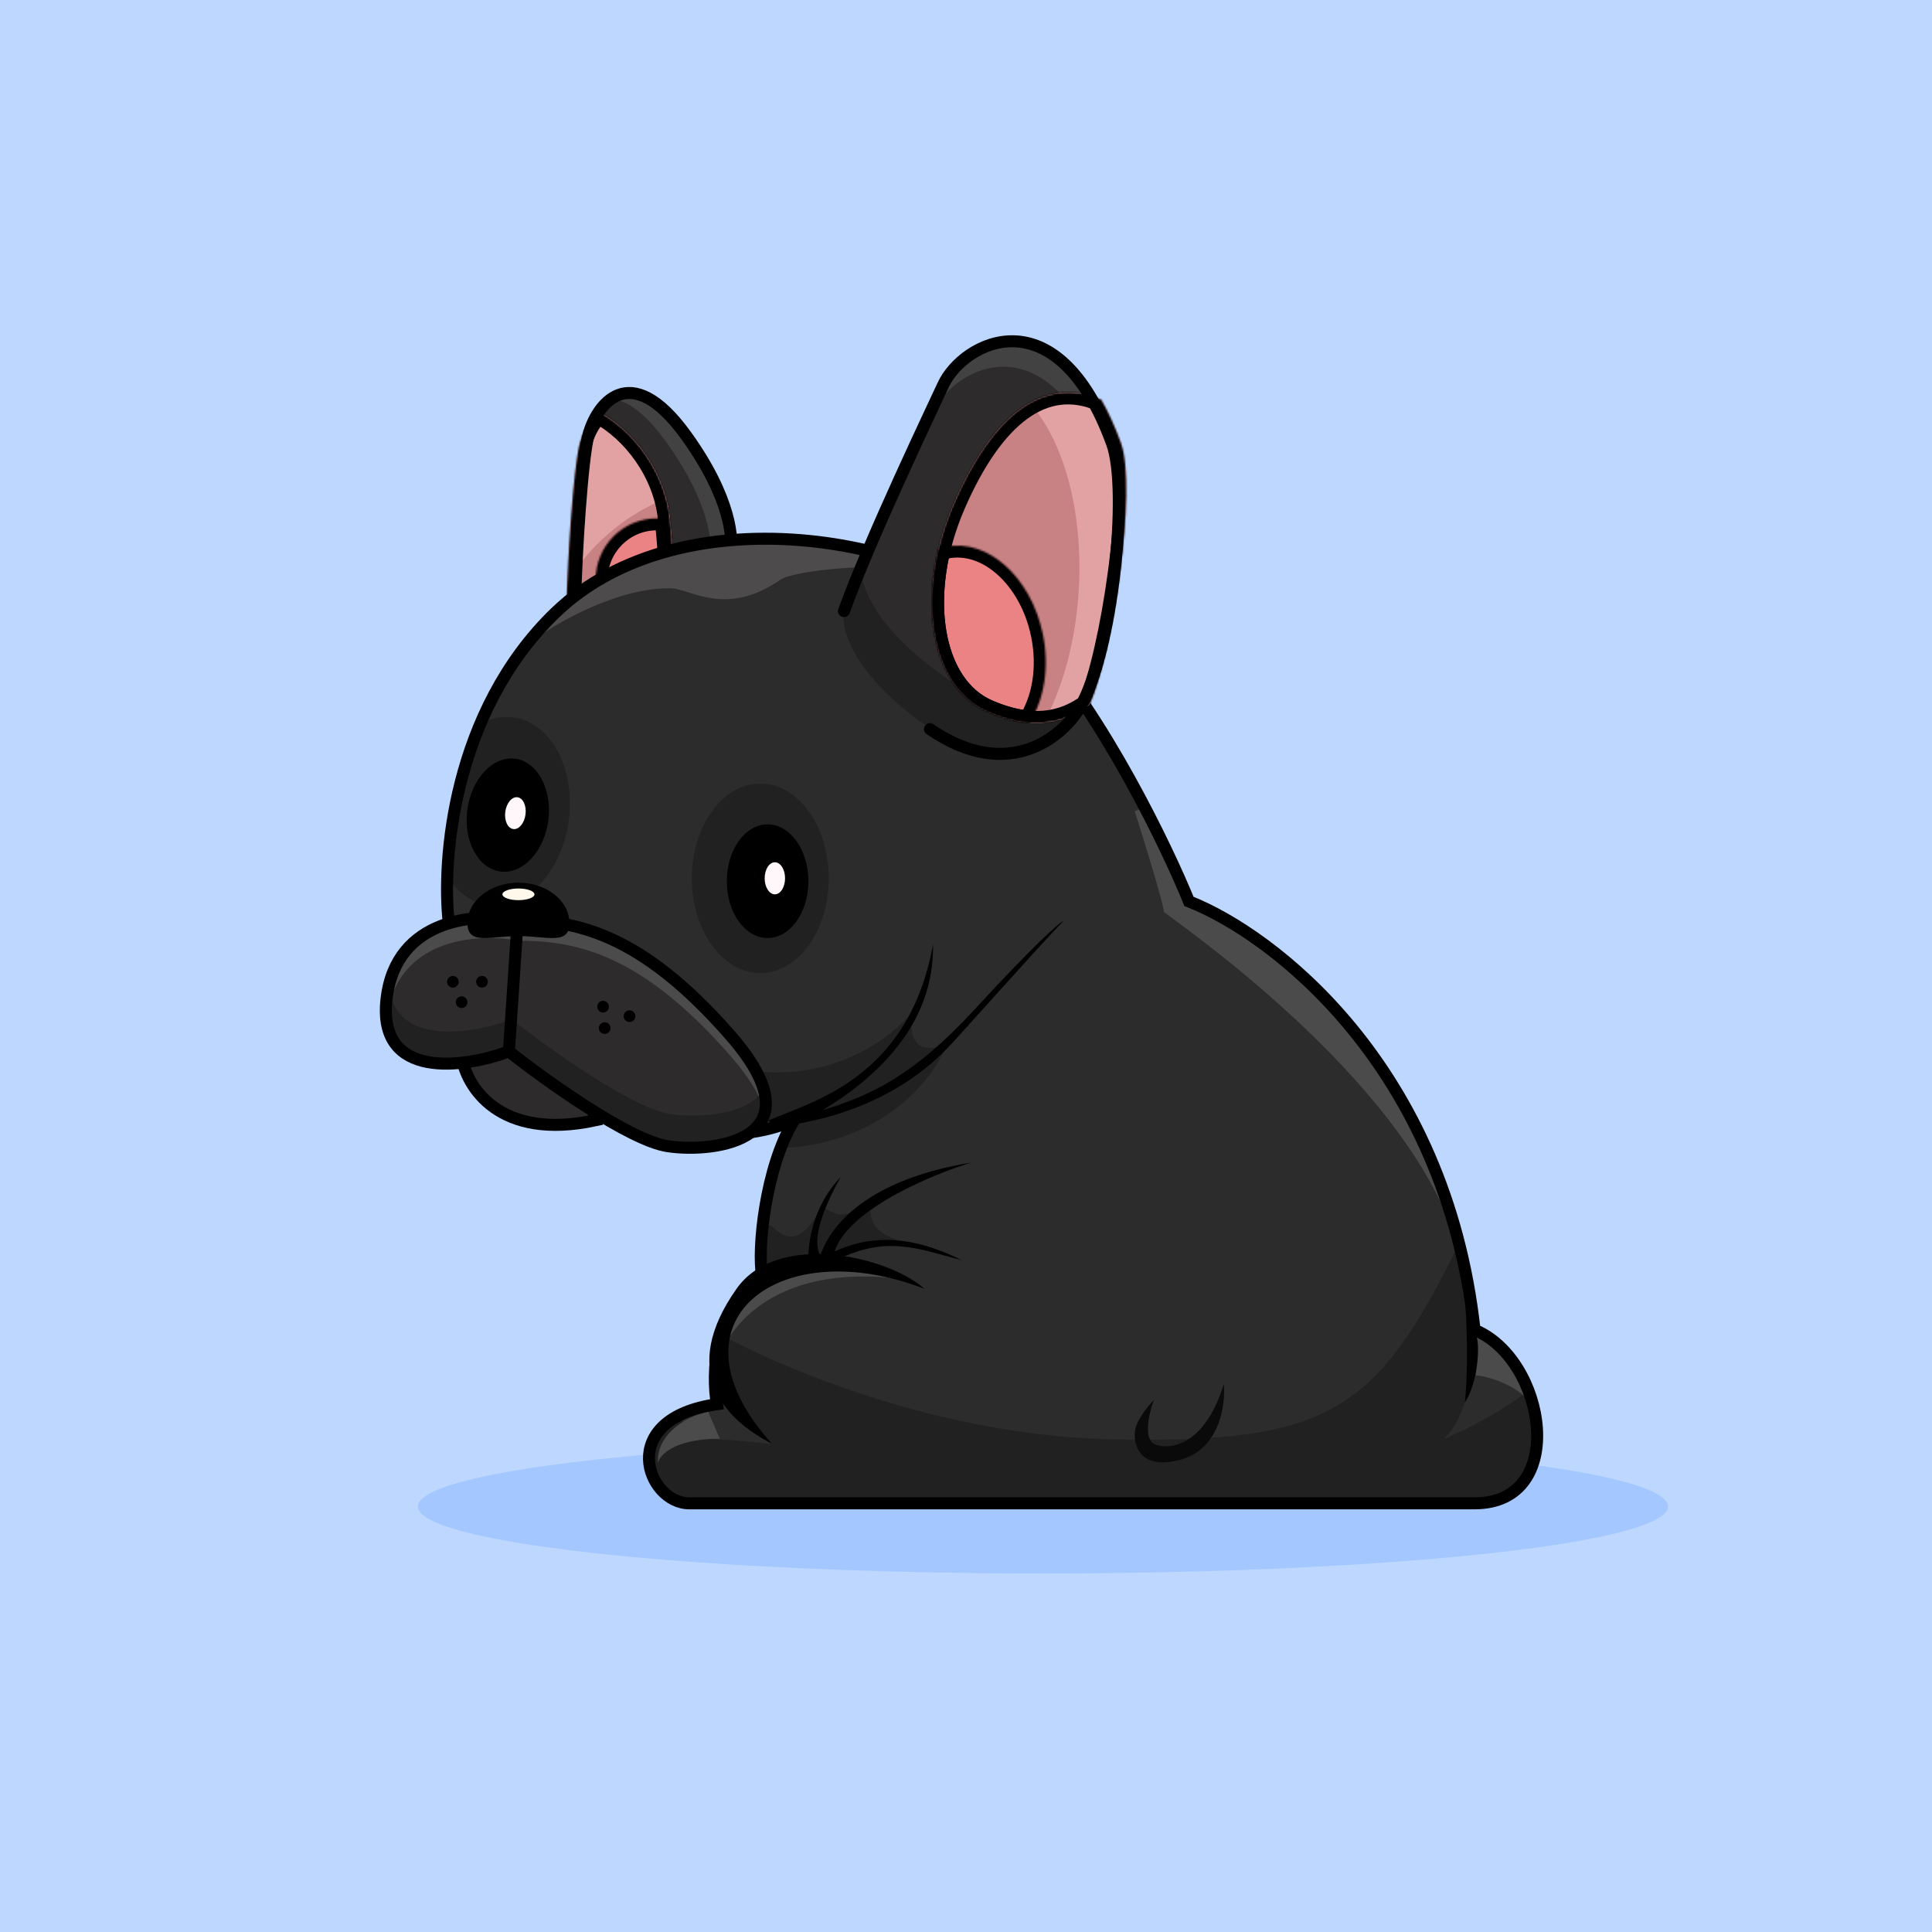 <?xml version="1.0" encoding="UTF-8"?> <svg xmlns="http://www.w3.org/2000/svg" width="1080" height="1080" viewBox="0 0 1080 1080" fill="none"><rect x="0" y="0" width="1080" height="1080" fill="#808080" stroke="none"/><g clip-path="url(#clip0_2752_9530)"><rect width="1080" height="1080" fill="#BED7FF"></rect><rect width="1339" height="1020" transform="translate(-172 60)" fill="#BED7FF"></rect><ellipse cx="583.02" cy="842.109" rx="349.411" ry="37.476" fill="#A4C7FF"></ellipse><path d="M328.901 243.378C325.392 257.418 322.113 309.097 321.57 334.624L407.905 310.184C410.348 302.58 408.882 278.573 383.471 243.378C351.706 199.385 332.973 227.084 328.901 243.378Z" fill="#2D2B2C"></path><path fill-rule="evenodd" clip-rule="evenodd" d="M396.517 313.408L407.908 310.184C410.352 302.58 408.886 278.573 383.474 243.378C365.034 217.84 350.986 216.461 341.648 222.986C349.857 223.582 360.027 229.956 372.072 246.637C397.446 281.78 398.945 305.768 396.517 313.408Z" fill="#434243"></path><path fill-rule="evenodd" clip-rule="evenodd" d="M374.738 292.702C374.662 291.896 374.586 291.086 374.51 290.273C372.079 264.231 354.303 240.392 334.195 229.965C328.917 234.911 325.498 242.342 324.018 248.266C320.509 262.306 317.23 313.985 316.688 339.513L376.078 322.699C376.713 313.687 375.757 303.529 374.738 292.702Z" fill="#E2A2A3"></path><path fill-rule="evenodd" clip-rule="evenodd" d="M374.738 292.702C374.662 291.896 374.586 291.086 374.51 290.273C372.079 264.231 354.303 240.392 334.195 229.965C328.917 234.911 325.498 242.342 324.018 248.266C320.509 262.306 317.23 313.985 316.688 339.513L376.078 322.699C376.713 313.687 375.757 303.529 374.738 292.702Z" fill="#E2A2A3"></path><path fill-rule="evenodd" clip-rule="evenodd" d="M374.737 292.694L374.738 292.702C375.757 303.529 376.713 313.687 376.078 322.699L316.688 339.513C316.776 335.34 316.938 330.468 317.162 325.176C321.174 318.74 325.953 312.51 331.48 306.648C343.697 293.692 357.923 284.284 372.418 278.717C373.433 282.494 374.145 286.359 374.51 290.273C374.586 291.084 374.662 291.891 374.737 292.694Z" fill="#C98283"></path><path d="M328.901 243.378C325.392 257.418 322.113 309.097 321.57 334.624L407.905 310.184C410.348 302.58 408.882 278.573 383.471 243.378C351.706 199.385 332.973 227.084 328.901 243.378Z" stroke="black" stroke-width="6.708"></path><mask id="path-8-inside-1_2752_9530" fill="white"><path fill-rule="evenodd" clip-rule="evenodd" d="M373.108 294.321C373.032 293.519 372.956 292.712 372.881 291.903C372.827 291.329 372.766 290.757 372.698 290.186C370.903 289.896 369.062 289.744 367.185 289.744C348.292 289.744 332.977 305.064 332.977 323.962C332.977 328.012 333.68 331.898 334.972 335.504L374.449 324.329C375.083 315.316 374.127 305.158 373.109 294.332L373.108 294.321Z"></path></mask><path fill-rule="evenodd" clip-rule="evenodd" d="M373.108 294.321C373.032 293.519 372.956 292.712 372.881 291.903C372.827 291.329 372.766 290.757 372.698 290.186C370.903 289.896 369.062 289.744 367.185 289.744C348.292 289.744 332.977 305.064 332.977 323.962C332.977 328.012 333.68 331.898 334.972 335.504L374.449 324.329C375.083 315.316 374.127 305.158 373.109 294.332L373.108 294.321Z" fill="#EB8284"></path><path d="M372.881 291.903L366.202 292.526L366.202 292.526L372.881 291.903ZM373.108 294.321L379.786 293.693L379.786 293.693L373.108 294.321ZM372.698 290.186L379.359 289.39L378.759 284.373L373.771 283.565L372.698 290.186ZM334.972 335.504L328.657 337.766L330.77 343.666L336.799 341.959L334.972 335.504ZM374.449 324.329L376.276 330.783L380.81 329.5L381.141 324.8L374.449 324.329ZM373.109 294.332L366.43 294.96L366.43 294.96L373.109 294.332ZM366.202 292.526C366.277 293.339 366.354 294.147 366.429 294.95L379.786 293.693C379.711 292.89 379.635 292.086 379.56 291.279L366.202 292.526ZM366.037 290.983C366.099 291.496 366.154 292.011 366.202 292.526L379.56 291.279C379.501 290.648 379.434 290.018 379.359 289.39L366.037 290.983ZM367.185 296.452C368.701 296.452 370.183 296.575 371.625 296.808L373.771 283.565C371.623 283.217 369.422 283.036 367.185 283.036V296.452ZM339.685 323.962C339.685 308.767 351.998 296.452 367.185 296.452V283.036C344.586 283.036 326.269 301.361 326.269 323.962H339.685ZM341.287 333.242C340.252 330.352 339.685 327.23 339.685 323.962H326.269C326.269 328.794 327.109 333.445 328.657 337.766L341.287 333.242ZM372.622 317.874L333.145 329.05L336.799 341.959L376.276 330.783L372.622 317.874ZM366.43 294.96C367.463 305.938 368.345 315.506 367.758 323.858L381.141 324.8C381.821 315.127 380.792 304.379 379.787 293.703L366.43 294.96ZM366.429 294.949L366.43 294.96L379.787 293.704L379.786 293.693L366.429 294.949Z" fill="black" mask="url(#path-8-inside-1_2752_9530)"></path><mask id="path-10-inside-2_2752_9530" fill="white"><path fill-rule="evenodd" clip-rule="evenodd" d="M374.738 292.702C374.662 291.896 374.586 291.086 374.51 290.273C372.079 264.231 354.303 240.392 334.195 229.965C328.917 234.911 325.498 242.342 324.018 248.266C320.509 262.306 317.23 313.985 316.688 339.513L376.078 322.699C376.713 313.687 375.757 303.529 374.738 292.702Z"></path></mask><path d="M374.51 290.273L381.189 289.65L381.189 289.65L374.51 290.273ZM374.738 292.702L368.059 293.331L368.059 293.331L374.738 292.702ZM334.195 229.965L337.283 224.01L333.071 221.826L329.608 225.07L334.195 229.965ZM324.018 248.266L317.51 246.64L324.018 248.266ZM316.688 339.513L309.981 339.37L309.788 348.437L318.515 345.967L316.688 339.513ZM376.078 322.699L377.906 329.154L382.439 327.87L382.77 323.17L376.078 322.699ZM367.831 290.897C367.907 291.713 367.984 292.525 368.059 293.331L381.417 292.074C381.341 291.267 381.265 290.46 381.189 289.65L367.831 290.897ZM331.107 235.92C349.294 245.351 365.623 267.242 367.831 290.897L381.189 289.65C378.535 261.22 359.312 235.433 337.283 224.01L331.107 235.92ZM329.608 225.07C323.104 231.165 319.193 239.906 317.51 246.64L330.526 249.893C331.804 244.779 334.73 238.657 338.782 234.86L329.608 225.07ZM317.51 246.64C315.588 254.331 313.865 271.386 312.551 289.085C311.218 307.041 310.256 326.463 309.981 339.37L323.394 339.655C323.662 327.035 324.611 307.854 325.93 290.078C327.269 272.046 328.939 256.242 330.526 249.893L317.51 246.64ZM318.515 345.967L377.906 329.154L374.251 316.245L314.86 333.058L318.515 345.967ZM368.059 293.331C369.093 304.308 369.975 313.876 369.387 322.228L382.77 323.17C383.451 313.498 382.421 302.749 381.417 292.074L368.059 293.331Z" fill="black" mask="url(#path-10-inside-2_2752_9530)"></path><path d="M332.979 626.214C278.897 637.946 260.49 607.204 258.047 590.367L315.06 560.224L332.979 626.214Z" fill="#2D2B2C"></path><path d="M332.979 626.214C278.897 637.946 260.49 607.204 258.047 590.367L315.06 560.224L332.979 626.214Z" stroke="black" stroke-width="6.708"></path><path d="M308.732 342.587C251.393 397.986 245.203 481.357 249.276 516.117C259.049 591.069 373.891 657.06 442.307 626.101C426.017 652.823 421.673 698.881 424.388 713.274C397.022 731.523 396.153 768.673 399.139 784.967C342.126 793.114 360.044 840.366 383.664 840.366H822.667C875.608 840.366 862.577 759.711 822.667 743.417C806.378 595.469 709.455 522.092 663.03 503.897C650.541 473.21 615.627 400.756 575.881 356.437C525.158 299.878 380.406 273.338 308.732 342.587Z" fill="#2D2C2C"></path><path d="M401.389 594.441C456.773 611.387 497.226 581.949 510.529 565.112C512.39 564.336 513.401 565.298 509.55 571.25C508.982 580.29 512.45 590.156 529.262 583.85C522.746 601.502 495.705 637.783 439.669 641.693L442.927 629.473L401.389 631.102L399.054 593.726C346.885 577.732 377.003 585.841 398.946 591.997L399.054 593.726C399.814 593.959 400.593 594.197 401.389 594.441Z" fill="#212121"></path><path d="M430.713 684.872C437.772 691.39 446.188 698.559 459.22 675.096C466.278 676.454 468.993 684.872 487.726 671.022C482.552 687.29 497.102 692.685 510.553 695.492C511.89 695.71 513.241 695.97 514.604 696.278C513.28 696.037 511.922 695.778 510.553 695.492C487.116 691.683 467.915 701.078 463.292 699.537C457.428 706.706 441.03 709.313 428.27 711.757L426.641 684.872H430.713Z" fill="#212121"></path><path fill-rule="evenodd" clip-rule="evenodd" d="M295.511 359.808C311.529 347.316 345.683 328.85 373.701 328.85C376.782 328.63 380.458 329.778 384.809 331.137C396.559 334.807 413.234 340.014 436.415 323.962C443.879 318.793 497.047 313.05 523.989 320.478C458.535 292.586 363.989 290.771 310.359 342.587C304.796 347.961 299.715 353.599 295.078 359.43L295.511 359.808ZM538.4 327.29C537.453 326.794 536.497 326.304 535.533 325.821C536.65 326.744 537.557 327.752 538.225 328.85C538.306 328.327 538.364 327.806 538.4 327.29Z" fill="#4D4B4C"></path><path fill-rule="evenodd" clip-rule="evenodd" d="M639.813 451.088L634.328 453.498C639.758 470.607 650.618 505.802 650.618 509.712C651.041 510.136 652.922 511.526 655.981 513.785C682.367 533.276 796.334 617.462 816.771 703.61C817.033 703.459 817.294 703.308 817.553 703.156C789.995 581.992 706.655 520.359 664.652 503.897C659.624 491.543 650.962 472.42 639.813 451.088Z" fill="#4C4B4C"></path><path fill-rule="evenodd" clip-rule="evenodd" d="M815.589 694.978C769.54 790.104 741.584 806.909 622.487 804.633C530.208 802.869 444.248 768.269 402.986 746.159C400.473 754.766 399.579 763.455 399.59 770.969C408.716 788.325 423.104 801.636 431.525 807.077C429.102 807.077 424.95 806.635 420.176 806.127C413.72 805.44 406.128 804.633 400.135 804.633C393.674 804.633 385.419 798.375 378.589 791.676C349.731 807.237 365.511 840.366 385.288 840.366H824.291C858.954 840.366 865.335 805.791 854.408 777.343C838.207 789.995 817.374 800.225 806.559 804.633C818.712 794.756 823.506 770.261 825.309 743.849C824.972 743.701 824.632 743.557 824.291 743.417C822.404 726.28 819.436 710.144 815.589 694.978Z" fill="#212121"></path><path fill-rule="evenodd" clip-rule="evenodd" d="M825.358 743.869L824.922 744.345V768.786C831.166 769.058 852.94 775.304 857.501 788.339C857.553 788.269 857.605 788.2 857.657 788.131C853.534 769.42 841.819 751.148 825.358 743.869Z" fill="#4C4B4C"></path><path d="M400.967 763.375C404.069 746.482 429.083 705.24 504.829 715.016C430.712 690.575 392.488 738.243 400.967 763.375Z" fill="#4C4B4C"></path><path fill-rule="evenodd" clip-rule="evenodd" d="M248.492 487.393C254.122 497.641 262.779 504.645 273.165 506.006C294.128 508.751 314.199 487.468 317.994 458.469C321.79 429.47 307.873 403.736 286.91 400.991C279.729 400.051 272.652 401.93 266.299 405.974C254.272 434.954 249.513 464.298 248.492 487.393Z" fill="#212121"></path><path d="M402.343 804.192C376.526 804.395 368.513 813.547 367.733 818.097C366.851 800.092 386.111 791.215 395.851 789.027L402.343 804.192Z" fill="#4C4B4C"></path><path d="M645.014 807.077C639.357 803.843 642.028 790.783 645.014 782.636C640.453 787.198 634.426 795.671 634.426 800.559C633.612 808.163 637.521 821.904 659.675 816.038C681.829 810.172 685.195 785.351 684.109 773.674C672.706 811.15 650.716 810.335 645.014 807.077Z" fill="#0A0A0A"></path><path d="M310.357 342.587C253.018 397.986 246.828 481.357 250.901 516.117C260.674 591.069 375.516 657.06 443.932 626.101C427.642 652.823 423.298 698.881 426.013 713.274C398.647 731.523 397.778 768.673 400.764 784.967C343.751 793.114 361.669 840.366 385.289 840.366H824.292C877.233 840.366 864.202 759.711 824.292 743.417C808.003 595.469 711.08 522.092 664.655 503.897C652.166 473.21 617.252 400.756 577.506 356.437C526.783 299.878 382.031 273.338 310.357 342.587Z" stroke="black" stroke-width="6.708"></path><path d="M818.87 784.011C825.731 773.674 827.147 754.936 825.731 748.419C823.016 735.927 817.901 715.054 818.87 726.168C820.029 739.457 820.844 765.527 818.87 784.011Z" fill="black"></path><path d="M431.53 807.077C369.63 738.642 435.603 688.946 516.773 720.466C496.954 702.542 434.853 687.59 411.705 720.466C379.404 766.342 404.653 793.227 431.53 807.077Z" fill="black"></path><path d="M469.946 657.987C453.656 674.933 451.213 697.093 452.027 706.054H464.244C494.869 689.76 512.298 697.907 537.547 704.425C504.968 688.131 482.841 692.205 466.551 699.537C474.559 674.789 526.145 654.729 543.249 649.84C485.284 659.31 464.244 684.565 458.543 701.981C453.656 693.019 460.035 675.604 469.946 657.987Z" fill="black"></path><path d="M521.573 527.858C508.088 602.588 454.333 615.623 429.898 626.214C430.456 630.566 441.018 624.449 442.93 628.658C497.226 619.995 523.592 591.968 529.265 586.294C534.966 580.591 578.639 531.124 594.696 514.601C592.268 515.721 578.909 527.209 544.895 564.193C510.882 601.177 486.912 612.364 460.034 620.511C516.233 586.294 521.865 548.495 521.573 527.858Z" fill="black"></path><path d="M216.075 558.438C221.288 512.815 267.116 510.1 289.378 514.445C321.079 514.445 357.794 520.962 408.292 578.806C458.789 636.649 400.147 644.796 373.269 640.723C351.767 637.464 305.125 604.061 284.491 587.767C259.514 597 210.862 604.061 216.075 558.438Z" fill="#2D2B2C"></path><path fill-rule="evenodd" clip-rule="evenodd" d="M289.378 514.445C267.116 510.1 221.288 512.815 216.075 558.438C215.565 562.899 215.571 566.856 216.018 570.357C216.037 570.187 216.055 570.016 216.075 569.844C221.288 524.221 267.116 521.505 289.378 525.85C321.078 525.85 357.794 532.368 408.292 590.211C419.705 603.285 425.543 613.82 427.433 622.249C430.077 612.592 425.583 598.612 408.292 578.806C357.794 520.962 321.079 514.445 289.378 514.445Z" fill="#4C4B4C"></path><path fill-rule="evenodd" clip-rule="evenodd" d="M217.457 550.603C216.857 553.062 216.391 555.671 216.075 558.438C210.862 604.061 259.514 597.001 284.491 587.767C305.125 604.061 351.767 637.464 373.269 640.723C394.485 643.938 435.491 639.539 426.993 609.097C418.257 623.311 390.928 625.229 374.898 622.799C353.396 619.54 306.754 586.138 286.12 569.844C263.169 578.328 220.228 584.978 217.457 550.603Z" fill="#212121"></path><path d="M289.378 514.445C267.116 510.1 221.288 512.815 216.075 558.438C210.862 604.061 259.514 597 284.491 587.767M289.378 514.445C321.079 514.445 357.794 520.962 408.292 578.806C458.789 636.649 400.147 644.796 373.269 640.723C351.767 637.464 305.125 604.061 284.491 587.767M289.378 514.445L284.491 587.767" stroke="black" stroke-width="6.708"></path><path d="M318.318 516.058C318.318 528.561 305.555 523.261 289.811 523.261C274.068 523.261 261.305 528.561 261.305 516.058C261.305 503.554 274.068 493.418 289.811 493.418C305.555 493.418 318.318 503.554 318.318 516.058Z" fill="black"></path><ellipse cx="289.811" cy="499.936" rx="8.959" ry="3.259" fill="#FFF8EB"></ellipse><ellipse cx="269.445" cy="548.818" rx="3.258" ry="3.259" fill="black"></ellipse><ellipse cx="3.258" cy="3.259" rx="3.258" ry="3.259" transform="matrix(0.945 0.326 -0.326 0.945 349.898 563.904)" fill="black"></ellipse><ellipse cx="258.047" cy="560.224" rx="3.258" ry="3.259" fill="black"></ellipse><ellipse cx="3.258" cy="3.259" rx="3.258" ry="3.259" transform="matrix(0.945 0.326 -0.326 0.945 336 570.56)" fill="black"></ellipse><ellipse cx="253.156" cy="548.818" rx="3.258" ry="3.259" fill="black"></ellipse><ellipse cx="3.258" cy="3.259" rx="3.258" ry="3.259" transform="matrix(0.945 0.326 -0.326 0.945 335.102 558.594)" fill="black"></ellipse><ellipse cx="425.015" cy="490.974" rx="38.28" ry="52.955" fill="#212121"></ellipse><ellipse cx="429.087" cy="492.604" rx="22.805" ry="31.773" fill="black"></ellipse><ellipse cx="22.805" cy="31.773" rx="22.805" ry="31.773" transform="matrix(0.992 0.13 -0.13 0.992 265.375 421.177)" fill="black"></ellipse><ellipse cx="433.154" cy="490.974" rx="5.701" ry="8.962" fill="#FFF7FA"></ellipse><ellipse cx="5.701" cy="8.962" rx="5.701" ry="8.962" transform="matrix(0.992 0.13 -0.13 0.992 283.617 444.93)" fill="#FFF7FA"></ellipse><path d="M527.184 214.91C522.701 224.723 486.189 300.996 471.8 341.188C469.628 350.693 476.198 377.198 519.854 407.179C563.51 437.159 593.971 411.524 603.745 394.958C616.414 367.955 631.187 273.568 621.663 247.498C590.713 162.77 538.225 190.747 527.184 214.91Z" fill="#2D2B2C"></path><path fill-rule="evenodd" clip-rule="evenodd" d="M523.54 222.714C525.288 218.988 526.553 216.291 527.184 214.91C538.224 190.747 590.713 162.77 621.663 247.498C630.888 272.752 617.316 362.109 604.941 392.226C615.602 354.393 624.789 284.097 616.776 262.163C585.826 177.434 533.337 205.412 522.297 229.575C521.666 230.956 520.401 233.652 518.653 237.379C509.133 257.673 485.282 308.516 471.461 343.777C471.509 342.811 471.626 341.946 471.799 341.188C484.164 306.652 512.863 245.473 523.54 222.714Z" fill="#434243"></path><path fill-rule="evenodd" clip-rule="evenodd" d="M481.211 317.044C481.198 328.618 490.572 352.657 529.627 379.479C571.069 407.939 600.62 386.282 611.872 369.841C609.238 380.397 606.444 389.206 603.745 394.958C593.971 411.524 563.51 437.159 519.854 407.179C476.198 377.198 469.628 350.693 471.8 341.188C474.345 334.08 477.582 325.842 481.211 317.044Z" fill="#212121"></path><path fill-rule="evenodd" clip-rule="evenodd" d="M615.638 223.477C615.598 223.459 615.558 223.442 615.518 223.425C583.364 209.489 554.666 231.905 532.999 281.925C511.333 331.945 519.834 383.792 551.988 397.727C575.923 408.1 594.173 405.23 609.054 394.029C621.626 365.856 635.965 273.277 626.548 247.498C623.144 238.179 619.479 230.224 615.638 223.477Z" fill="#E2A2A3"></path><path fill-rule="evenodd" clip-rule="evenodd" d="M583.481 404.004C594.192 384.255 601.468 358.063 603.078 329.049C605.526 284.915 594.223 245.82 575.564 225.296C559.578 234.416 545.178 253.81 532.999 281.925C511.333 331.945 519.834 383.792 551.988 397.727C563.772 402.834 574.177 404.731 583.481 404.004Z" fill="#C98283"></path><path d="M471.797 341.607C486.186 301.416 522.698 225.142 527.181 215.329C538.222 191.166 590.71 163.189 621.661 247.917C631.184 273.988 621.661 365.007 603.742 395.377C593.968 411.943 563.507 437.579 519.851 407.598" stroke="black" stroke-width="6.708" stroke-linecap="round"></path><mask id="path-53-inside-3_2752_9530" fill="white"><path fill-rule="evenodd" clip-rule="evenodd" d="M575.434 403.987C583.642 391.355 586.874 373.161 582.921 354.236C576.297 322.525 552.009 300.772 528.672 305.649C527.309 305.934 525.98 306.303 524.686 306.752C514.798 348.082 525.161 386.1 551.988 397.727C560.485 401.41 568.266 403.423 575.434 403.987Z"></path></mask><path fill-rule="evenodd" clip-rule="evenodd" d="M575.434 403.987C583.642 391.355 586.874 373.161 582.921 354.236C576.297 322.525 552.009 300.772 528.672 305.649C527.309 305.934 525.98 306.303 524.686 306.752C514.798 348.082 525.161 386.1 551.988 397.727C560.485 401.41 568.266 403.423 575.434 403.987Z" fill="#EB8284"></path><path d="M582.921 354.236L576.354 355.608L576.354 355.608L582.921 354.236ZM575.434 403.987L574.908 410.675L578.885 410.988L581.059 407.642L575.434 403.987ZM528.672 305.649L530.044 312.215L530.044 312.215L528.672 305.649ZM524.686 306.752L522.485 300.416L519.016 301.62L518.162 305.192L524.686 306.752ZM551.988 397.727L554.656 391.572L554.656 391.572L551.988 397.727ZM576.354 355.608C580.004 373.079 576.906 389.41 569.809 400.332L581.059 407.642C590.379 393.3 593.744 373.242 589.487 352.864L576.354 355.608ZM530.044 312.215C539.128 310.317 548.94 313.473 557.588 321.219C566.234 328.962 573.304 341.007 576.354 355.608L589.487 352.864C585.913 335.754 577.528 321.067 566.539 311.225C555.553 301.385 541.552 296.104 527.3 299.083L530.044 312.215ZM526.886 313.089C527.911 312.733 528.964 312.441 530.044 312.215L527.3 299.083C525.655 299.427 524.049 299.873 522.485 300.416L526.886 313.089ZM518.162 305.192C513.002 326.76 513.034 347.806 518.13 365.258C523.229 382.721 533.589 397.064 549.321 403.882L554.656 391.572C543.56 386.763 535.325 376.284 531.008 361.498C526.688 346.703 526.482 328.075 531.21 308.313L518.162 305.192ZM549.321 403.882C558.365 407.802 566.87 410.042 574.908 410.675L575.96 397.3C569.662 396.804 562.606 395.018 554.656 391.572L549.321 403.882Z" fill="black" mask="url(#path-53-inside-3_2752_9530)"></path><mask id="path-55-inside-4_2752_9530" fill="white"><path fill-rule="evenodd" clip-rule="evenodd" d="M615.638 223.477C615.598 223.459 615.558 223.442 615.518 223.425C583.364 209.489 554.666 231.905 532.999 281.925C511.333 331.945 519.834 383.792 551.988 397.727C575.923 408.1 594.173 405.23 609.054 394.029C621.626 365.856 635.965 273.277 626.548 247.498C623.144 238.179 619.479 230.224 615.638 223.477Z"></path></mask><path d="M615.518 223.425L618.186 217.27L618.186 217.27L615.518 223.425ZM615.638 223.477L621.467 220.158L620.362 218.217L618.314 217.326L615.638 223.477ZM532.999 281.925L539.155 284.591L539.155 284.591L532.999 281.925ZM551.988 397.727L549.321 403.882L549.321 403.882L551.988 397.727ZM609.054 394.029L613.089 399.388L614.474 398.346L615.18 396.762L609.054 394.029ZM626.548 247.498L632.849 245.197L632.849 245.197L626.548 247.498ZM612.851 229.58C612.887 229.595 612.923 229.611 612.961 229.627L618.314 217.326C618.272 217.307 618.23 217.289 618.186 217.27L612.851 229.58ZM539.155 284.591C549.778 260.065 561.768 243.214 574.272 234.116C586.353 225.327 599.062 223.603 612.851 229.58L618.186 217.27C599.821 209.311 582.104 211.827 566.38 223.267C551.08 234.398 537.887 253.764 526.844 279.259L539.155 284.591ZM554.656 391.572C541.383 385.82 532.143 371.865 528.931 352.273C525.732 332.765 528.755 308.6 539.155 284.591L526.844 279.259C515.577 305.271 512.018 332.039 515.691 354.444C519.351 376.764 530.44 395.699 549.321 403.882L554.656 391.572ZM605.02 388.669C598.456 393.611 591.346 396.587 583.334 397.286C575.271 397.989 565.849 396.423 554.656 391.572L549.321 403.882C562.062 409.404 573.732 411.59 584.499 410.651C595.316 409.708 604.772 405.648 613.089 399.388L605.02 388.669ZM615.18 396.762C621.886 381.734 628.706 350.722 632.696 320.751C634.708 305.636 636.04 290.498 636.262 277.421C636.479 264.622 635.664 252.905 632.849 245.197L620.247 249.8C622.14 254.981 623.063 264.503 622.848 277.194C622.637 289.607 621.364 304.207 619.397 318.981C615.429 348.787 608.794 378.151 602.929 391.295L615.18 396.762ZM632.849 245.197C629.336 235.581 625.52 227.277 621.467 220.158L609.808 226.795C613.438 233.17 616.951 240.778 620.247 249.8L632.849 245.197Z" fill="black" mask="url(#path-55-inside-4_2752_9530)"></path></g><defs><clipPath id="clip0_2752_9530"><rect width="1080" height="1080" fill="white"></rect></clipPath></defs></svg> 